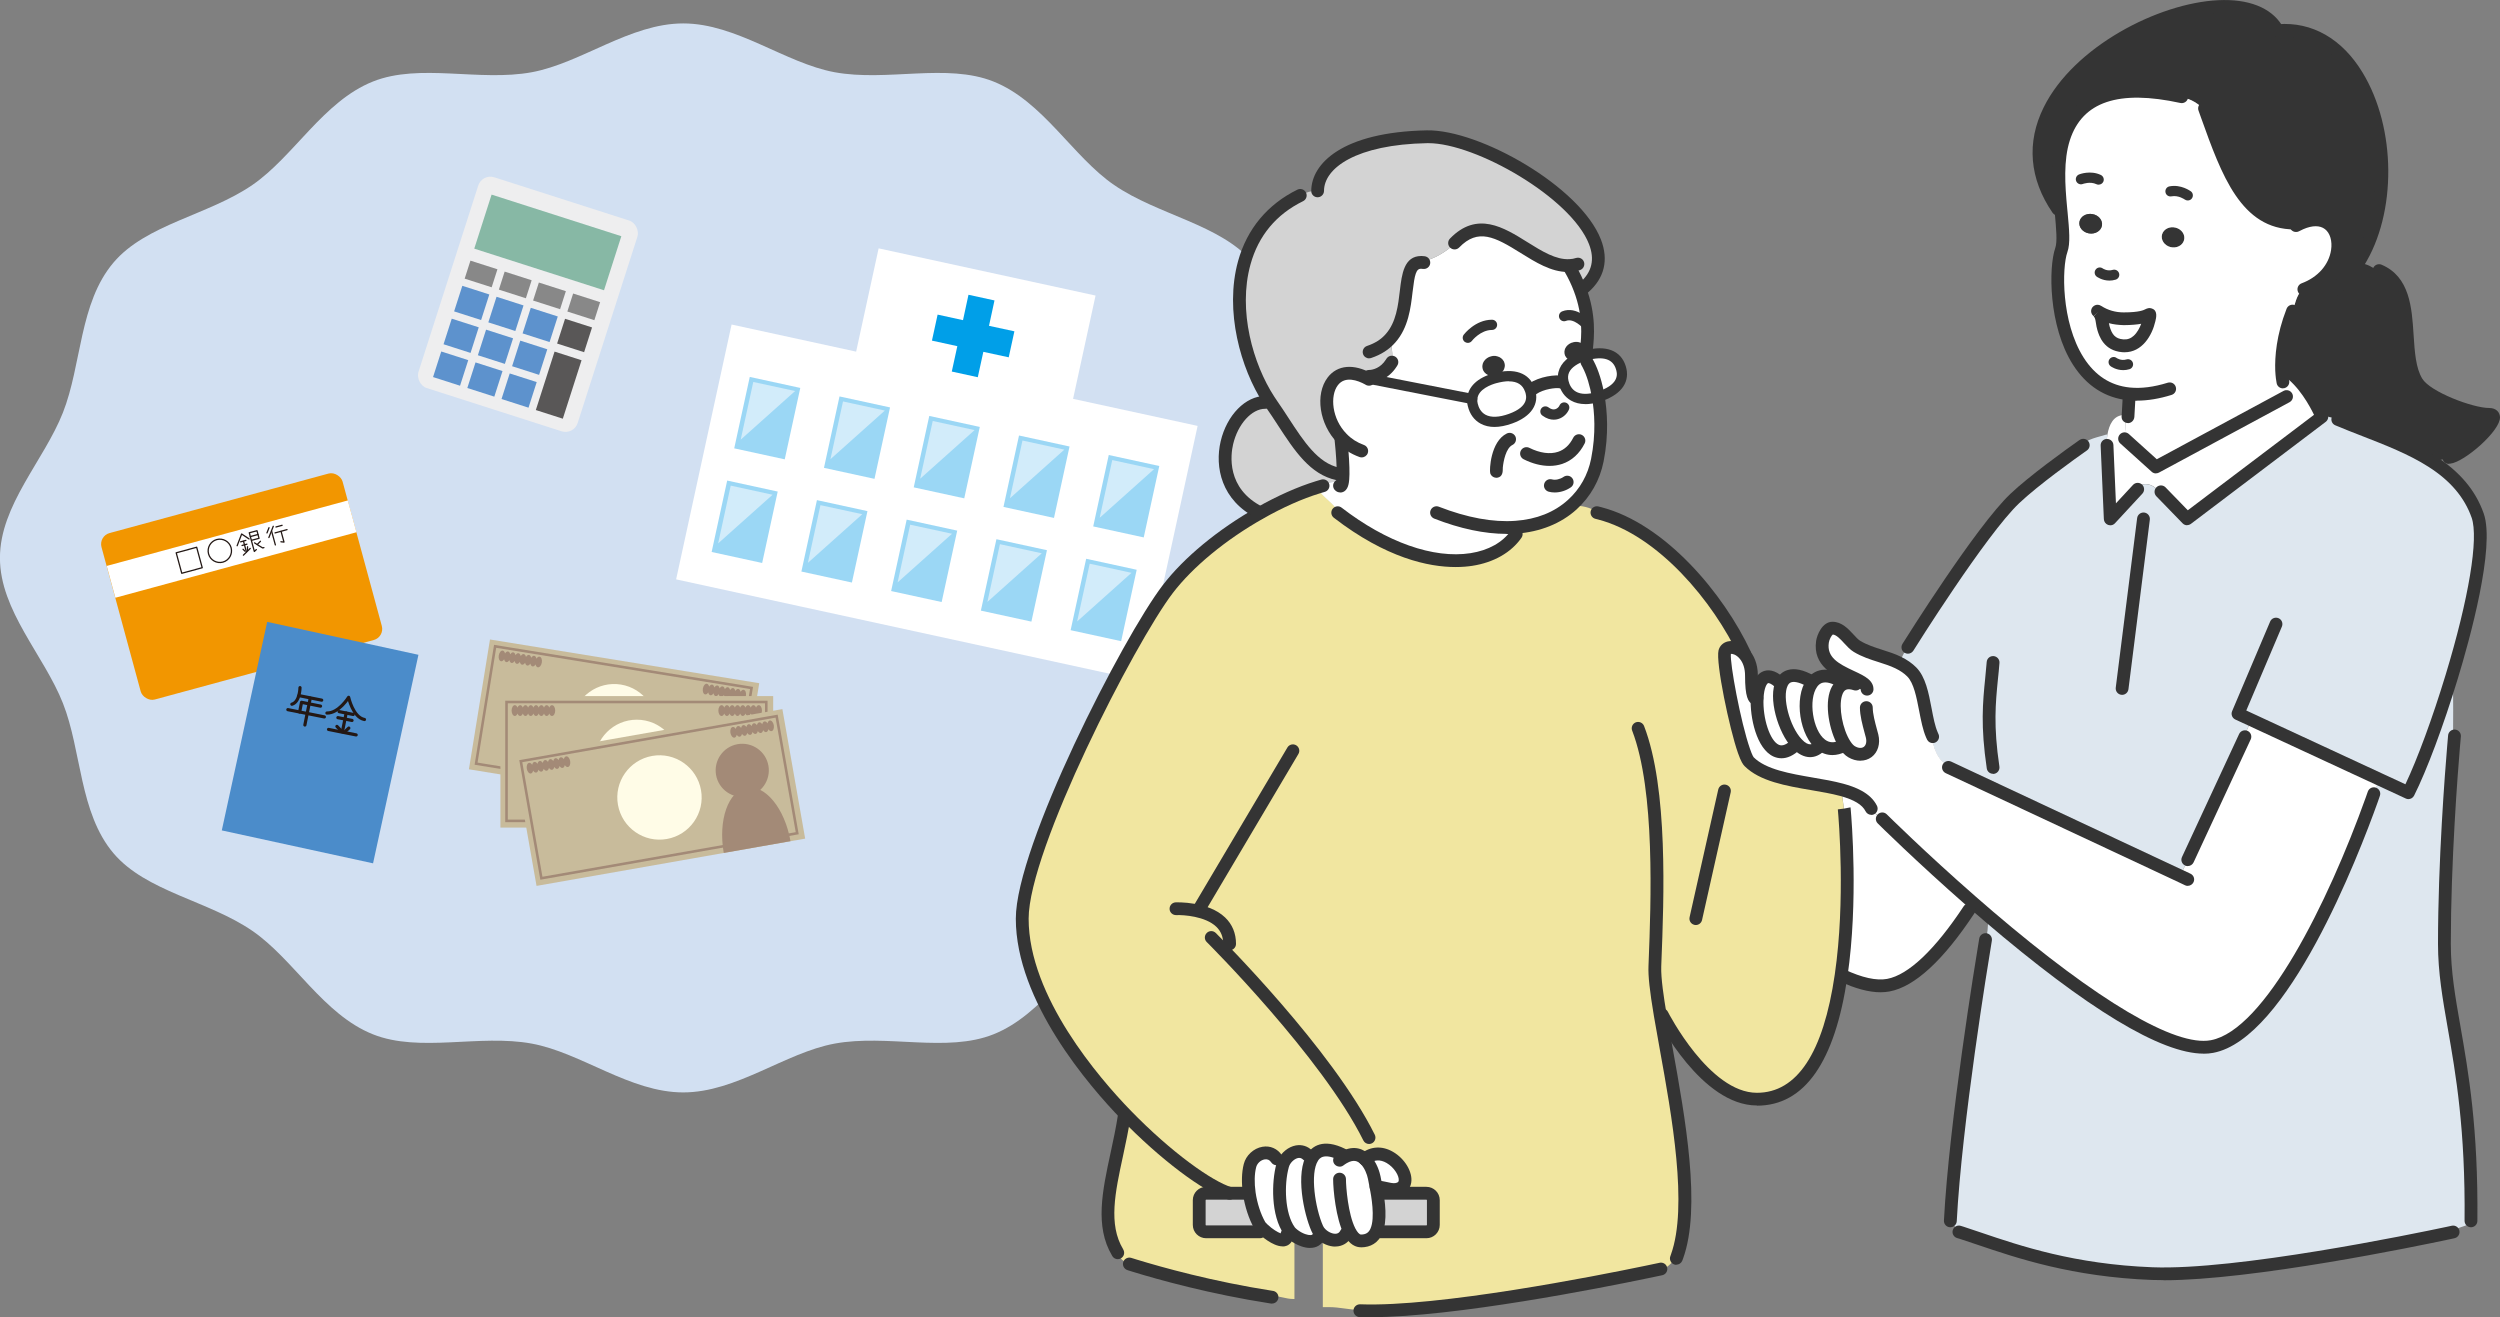 <?xml version="1.0" encoding="UTF-8"?><svg id="_レイヤー_2" xmlns="http://www.w3.org/2000/svg" viewBox="0 0 405.66 213.75"><rect x="0" y="0" width="405.66" height="213.75" fill="#808080" stroke="none"/><defs><style>.cls-1{stroke:#a38a77;stroke-miterlimit:10;stroke-width:.42px;}.cls-1,.cls-2,.cls-3{fill:none;}.cls-4{fill:#009fe8;}.cls-5{fill:#f1e6a0;}.cls-6{fill:#eeeeef;}.cls-7{fill:#f29600;}.cls-8{fill:#fff;}.cls-9{fill:#fffce7;}.cls-10{fill:#9bd7f5;}.cls-11{fill:#d2e0f2;}.cls-12{fill:#d3d3d3;}.cls-13{fill:#d2ecfa;}.cls-14{fill:#c8bb9b;}.cls-15{fill:#dee7ef;}.cls-16{fill:#a38a77;}.cls-17{fill:#87b8a5;}.cls-18{fill:#888;}.cls-19{fill:#595757;}.cls-20{fill:#4b8cca;}.cls-21{fill:#5d92cd;}.cls-22{fill:#343434;}.cls-2{stroke-width:.21px;}.cls-2,.cls-3{stroke:#231815;stroke-linecap:round;stroke-linejoin:round;}.cls-3{stroke-width:.52px;}</style></defs><g id="_レイヤー_1-2"><g><path class="cls-11" d="M221.73,90.53c0,8.57-7.15,15.79-10.22,23.58-3.03,7.68-2.63,17.78-8.21,24.35-5.27,6.22-15.37,7.67-22.52,12.58-6.72,4.61-11.52,13.58-19.57,16.79-7.59,3.03-17.27-.06-25.78,1.51-8.05,1.49-15.93,7.92-24.57,7.92s-16.52-6.43-24.57-7.92c-8.5-1.57-18.19,1.52-25.78-1.51-8.05-3.21-12.85-12.18-19.57-16.79-7.16-4.91-17.25-6.36-22.52-12.58-5.57-6.57-5.17-16.67-8.21-24.35-3.07-7.79-10.22-15.01-10.22-23.58s7.15-15.79,10.22-23.58,2.63-17.78,8.21-24.35c5.27-6.22,15.37-7.67,22.52-12.58,6.72-4.61,11.52-13.58,19.57-16.79,7.59-3.03,17.27,.06,25.78-1.51,8.05-1.49,15.93-7.92,24.57-7.92s16.52,6.43,24.57,7.92c8.5,1.57,18.19-1.52,25.78,1.51,8.05,3.21,12.85,12.18,19.57,16.79,7.16,4.91,17.25,6.36,22.52,12.58,5.57,6.57,5.17,16.67,8.21,24.35s10.22,15.01,10.22,23.58Z"/><g><rect class="cls-6" x="72.1" y="31.42" width="27.13" height="35.91" rx="2.07" ry="2.07" transform="translate(19.17 -23.8) rotate(17.78)"/><rect class="cls-17" x="77.83" y="34.73" width="22.11" height="9.21" transform="translate(16.26 -25.26) rotate(17.78)"/><rect class="cls-18" x="75.75" y="42.92" width="4.6" height="3.07" transform="translate(17.31 -21.71) rotate(17.78)"/><rect class="cls-18" x="81.3" y="44.7" width="4.6" height="3.07" transform="translate(18.12 -23.32) rotate(17.78)"/><rect class="cls-18" x="86.86" y="46.48" width="4.6" height="3.07" transform="translate(18.92 -24.94) rotate(17.78)"/><rect class="cls-21" x="74.24" y="46.98" width="4.6" height="4.36" transform="translate(18.67 -21.03) rotate(17.78)"/><rect class="cls-21" x="79.79" y="48.76" width="4.6" height="4.36" transform="translate(19.48 -22.64) rotate(17.78)"/><rect class="cls-21" x="85.35" y="50.55" width="4.6" height="4.36" transform="translate(20.29 -24.25) rotate(17.78)"/><rect class="cls-21" x="72.53" y="52.31" width="4.6" height="4.36" transform="translate(20.21 -20.25) rotate(17.78)"/><rect class="cls-21" x="78.09" y="54.09" width="4.6" height="4.36" transform="translate(21.03 -21.86) rotate(17.78)"/><rect class="cls-21" x="83.64" y="55.87" width="4.6" height="4.36" transform="translate(21.84 -23.47) rotate(17.78)"/><rect class="cls-21" x="70.82" y="57.63" width="4.6" height="4.36" transform="translate(21.76 -19.47) rotate(17.78)"/><rect class="cls-21" x="76.38" y="59.41" width="4.6" height="4.36" transform="translate(22.57 -21.09) rotate(17.78)"/><rect class="cls-21" x="81.93" y="61.2" width="4.6" height="4.36" transform="translate(23.38 -22.7) rotate(17.78)"/><rect class="cls-18" x="92.42" y="48.26" width="4.6" height="3.07" transform="translate(19.73 -26.55) rotate(17.78)"/><rect class="cls-19" x="90.93" y="52.33" width="4.6" height="4.22" transform="translate(21.08 -25.87) rotate(17.78)"/><rect class="cls-19" x="88.35" y="57.52" width="4.6" height="9.96" transform="translate(23.42 -24.7) rotate(17.78)"/></g><g><g><rect class="cls-14" x="77.52" y="107.17" width="44.26" height="21.34" transform="translate(20.16 -14.44) rotate(9.22)"/><path class="cls-9" d="M92.9,116.74c.61-3.73,4.12-6.26,7.85-5.66,3.73,.61,6.26,4.12,5.66,7.85-.61,3.73-4.12,6.27-7.85,5.66-3.73-.61-6.27-4.12-5.66-7.85Z"/><path class="cls-16" d="M106.55,129.77c.87-5.33,4-9.26,7-8.77s4.73,5.2,3.86,10.53l-10.86-1.76Z"/><path class="cls-16" d="M109.53,117.41c.38-2.35,2.6-3.95,4.95-3.57,2.35,.38,3.95,2.6,3.57,4.95-.38,2.35-2.6,3.95-4.95,3.57-2.35-.38-3.95-2.6-3.57-4.95Z"/><path class="cls-16" d="M87.54,106.55c-.18-.03-.36,.11-.49,.33-.06-.25-.18-.44-.36-.47s-.36,.11-.49,.33c-.06-.25-.18-.44-.36-.47s-.36,.11-.49,.33c-.06-.25-.18-.44-.36-.47-.18-.03-.36,.11-.49,.33-.06-.25-.18-.44-.36-.47-.18-.03-.36,.11-.49,.33-.06-.25-.18-.44-.36-.47s-.36,.11-.49,.33c-.06-.25-.18-.44-.36-.47s-.36,.11-.49,.33c-.06-.25-.18-.44-.36-.47-.29-.05-.58,.3-.66,.78-.08,.48,.09,.91,.38,.95,.18,.03,.36-.11,.49-.33,.06,.25,.18,.44,.36,.47s.36-.11,.49-.33c.06,.25,.18,.44,.36,.47s.36-.11,.49-.33c.06,.25,.18,.44,.36,.47,.18,.03,.36-.11,.49-.33,.06,.25,.18,.44,.36,.47,.18,.03,.36-.11,.49-.33,.06,.25,.18,.44,.36,.47s.36-.11,.49-.33c.06,.25,.18,.44,.36,.47s.36-.11,.49-.33c.06,.25,.18,.44,.36,.47,.29,.05,.58-.3,.66-.78,.08-.48-.09-.91-.38-.95Z"/><path class="cls-16" d="M120.66,111.93c-.18-.03-.36,.11-.49,.33-.06-.25-.18-.44-.36-.47-.18-.03-.36,.11-.49,.33-.06-.25-.18-.44-.36-.47-.18-.03-.36,.11-.49,.33-.06-.25-.18-.44-.36-.47s-.36,.11-.49,.33c-.06-.25-.18-.44-.36-.47-.18-.03-.36,.11-.49,.33-.06-.25-.18-.44-.36-.47-.18-.03-.36,.11-.49,.33-.06-.25-.18-.44-.36-.47-.18-.03-.36,.11-.49,.33-.06-.25-.18-.44-.36-.47-.29-.05-.58,.3-.66,.78-.08,.48,.09,.91,.38,.95,.18,.03,.36-.11,.49-.33,.06,.25,.18,.44,.36,.47,.18,.03,.36-.11,.49-.33,.06,.25,.18,.44,.36,.47,.18,.03,.36-.11,.49-.33,.06,.25,.18,.44,.36,.47s.36-.11,.49-.33c.06,.25,.18,.44,.36,.47s.36-.11,.49-.33c.06,.25,.18,.44,.36,.47,.18,.03,.36-.11,.49-.33,.06,.25,.18,.44,.36,.47,.18,.03,.36-.11,.49-.33,.06,.25,.18,.44,.36,.47,.29,.05,.58-.3,.66-.78,.08-.48-.09-.91-.38-.95Z"/><rect class="cls-1" x="78.53" y="108.12" width="42.15" height="19.29" transform="translate(20.15 -14.43) rotate(9.22)"/></g><g><rect class="cls-14" x="81.2" y="112.95" width="44.26" height="21.34"/><path class="cls-9" d="M96.49,123.62c0-3.78,3.06-6.84,6.84-6.84s6.84,3.06,6.84,6.84-3.06,6.84-6.84,6.84-6.84-3.06-6.84-6.84Z"/><path class="cls-16" d="M112.05,134.29c0-5.4,2.46-9.78,5.5-9.78s5.5,4.38,5.5,9.78h-11Z"/><path class="cls-16" d="M113.01,121.61c0-2.39,1.93-4.32,4.32-4.32s4.32,1.93,4.32,4.32-1.93,4.32-4.32,4.32-4.32-1.93-4.32-4.32Z"/><path class="cls-16" d="M89.56,114.42c-.18,0-.34,.17-.43,.4-.09-.24-.25-.4-.43-.4s-.34,.17-.43,.4c-.09-.24-.25-.4-.43-.4s-.34,.17-.43,.4c-.09-.24-.25-.4-.43-.4s-.34,.17-.43,.4c-.09-.24-.25-.4-.43-.4s-.34,.17-.43,.4c-.09-.24-.25-.4-.43-.4s-.34,.17-.43,.4c-.09-.24-.25-.4-.43-.4s-.34,.17-.43,.4c-.09-.24-.25-.4-.43-.4-.29,0-.53,.39-.53,.88s.24,.88,.53,.88c.18,0,.34-.17,.43-.4,.09,.24,.25,.4,.43,.4s.34-.17,.43-.4c.09,.24,.25,.4,.43,.4s.34-.17,.43-.4c.09,.24,.25,.4,.43,.4s.34-.17,.43-.4c.09,.24,.25,.4,.43,.4s.34-.17,.43-.4c.09,.24,.25,.4,.43,.4s.34-.17,.43-.4c.09,.24,.25,.4,.43,.4s.34-.17,.43-.4c.09,.24,.25,.4,.43,.4,.29,0,.53-.39,.53-.88s-.24-.88-.53-.88Z"/><path class="cls-16" d="M123.11,114.42c-.18,0-.34,.17-.43,.4-.09-.24-.25-.4-.43-.4s-.34,.17-.43,.4c-.09-.24-.25-.4-.43-.4s-.34,.17-.43,.4c-.09-.24-.25-.4-.43-.4s-.34,.17-.43,.4c-.09-.24-.25-.4-.43-.4s-.34,.17-.43,.4c-.09-.24-.25-.4-.43-.4s-.34,.17-.43,.4c-.09-.24-.25-.4-.43-.4s-.34,.17-.43,.4c-.09-.24-.25-.4-.43-.4-.29,0-.53,.39-.53,.88s.24,.88,.53,.88c.18,0,.34-.17,.43-.4,.09,.24,.25,.4,.43,.4s.34-.17,.43-.4c.09,.24,.25,.4,.43,.4s.34-.17,.43-.4c.09,.24,.25,.4,.43,.4s.34-.17,.43-.4c.09,.24,.25,.4,.43,.4s.34-.17,.43-.4c.09,.24,.25,.4,.43,.4s.34-.17,.43-.4c.09,.24,.25,.4,.43,.4s.34-.17,.43-.4c.09,.24,.25,.4,.43,.4,.29,0,.53-.39,.53-.88s-.24-.88-.53-.88Z"/><rect class="cls-1" x="82.19" y="113.91" width="42.15" height="19.29"/></g><g><rect class="cls-14" x="84.88" y="118.73" width="44.26" height="21.34" transform="translate(-20.81 20.51) rotate(-9.98)"/><path class="cls-9" d="M100.27,130.59c-.66-3.72,1.83-7.27,5.55-7.93,3.72-.66,7.27,1.83,7.93,5.55,.66,3.72-1.83,7.27-5.55,7.93s-7.27-1.83-7.93-5.55Z"/><path class="cls-16" d="M117.44,138.4c-.94-5.32,.73-10.06,3.72-10.59s6.18,3.36,7.11,8.68l-10.83,1.91Z"/><path class="cls-16" d="M116.19,125.75c-.41-2.35,1.16-4.59,3.5-5,2.35-.41,4.59,1.16,5,3.5,.41,2.35-1.16,4.59-3.5,5-2.35,.41-4.59-1.16-5-3.5Z"/><path class="cls-16" d="M91.85,122.73c-.18,.03-.3,.22-.36,.47-.13-.22-.31-.35-.5-.32-.18,.03-.3,.22-.36,.47-.13-.22-.31-.35-.5-.32-.18,.03-.3,.22-.36,.47-.13-.22-.31-.35-.49-.32-.18,.03-.3,.22-.36,.47-.13-.22-.31-.35-.49-.32-.18,.03-.3,.22-.36,.47-.13-.22-.31-.35-.5-.32-.18,.03-.3,.22-.36,.47-.13-.22-.31-.35-.5-.32-.18,.03-.3,.22-.36,.47-.13-.22-.31-.35-.5-.32-.29,.05-.45,.48-.37,.96s.39,.83,.67,.77c.18-.03,.3-.22,.36-.47,.13,.22,.31,.35,.5,.32s.3-.22,.36-.47c.13,.22,.31,.35,.49,.32,.18-.03,.3-.22,.36-.47,.13,.22,.31,.35,.5,.32,.18-.03,.3-.22,.36-.47,.13,.22,.31,.35,.5,.32,.18-.03,.3-.22,.36-.47,.13,.22,.31,.35,.5,.32,.18-.03,.3-.22,.36-.47,.13,.22,.31,.35,.49,.32,.18-.03,.3-.22,.36-.47,.13,.22,.31,.35,.5,.32,.29-.05,.45-.48,.37-.96s-.39-.83-.67-.77Z"/><path class="cls-16" d="M124.9,116.91c-.18,.03-.3,.22-.36,.47-.13-.22-.31-.35-.5-.32-.18,.03-.3,.22-.36,.47-.13-.22-.31-.35-.5-.32-.18,.03-.3,.22-.36,.47-.13-.22-.31-.35-.5-.32s-.3,.22-.36,.47c-.13-.22-.31-.35-.49-.32-.18,.03-.3,.22-.36,.47-.13-.22-.31-.35-.5-.32-.18,.03-.3,.22-.36,.47-.13-.22-.31-.35-.5-.32s-.3,.22-.36,.47c-.13-.22-.31-.35-.5-.32-.29,.05-.45,.48-.37,.96,.08,.48,.39,.83,.67,.77,.18-.03,.3-.22,.36-.47,.13,.22,.31,.35,.49,.32,.18-.03,.3-.22,.36-.47,.13,.22,.31,.35,.49,.32s.3-.22,.36-.47c.13,.22,.31,.35,.5,.32s.3-.22,.36-.47c.13,.22,.31,.35,.5,.32,.18-.03,.3-.22,.36-.47,.13,.22,.31,.35,.5,.32,.18-.03,.3-.22,.36-.47,.13,.22,.31,.35,.5,.32,.18-.03,.3-.22,.36-.47,.13,.22,.31,.35,.5,.32,.29-.05,.45-.48,.37-.96-.08-.48-.39-.83-.67-.77Z"/><rect class="cls-1" x="85.86" y="119.7" width="42.15" height="19.29" transform="translate(-20.8 20.5) rotate(-9.98)"/></g></g><g><polygon class="cls-8" points="174.12 64.72 177.77 47.96 142.57 40.3 138.92 57.06 118.71 52.66 109.71 94.01 129.92 98.41 165.13 106.07 185.33 110.47 194.33 69.11 174.12 64.72"/><polygon class="cls-4" points="164.6 53.76 160.48 52.87 161.37 48.75 157.15 47.83 156.26 51.95 152.14 51.05 151.22 55.27 155.34 56.17 154.44 60.29 158.66 61.21 159.56 57.09 163.68 57.98 164.6 53.76"/><g><g><rect class="cls-10" x="120.31" y="61.91" width="8.39" height="11.86" transform="translate(17.27 -24.92) rotate(12.28)"/><polygon class="cls-13" points="120.19 71.34 122.23 61.98 129.02 63.45 120.19 71.34"/></g><g><rect class="cls-10" x="134.87" y="65.08" width="8.39" height="11.86" transform="translate(18.28 -27.95) rotate(12.28)"/><polygon class="cls-13" points="134.75 74.51 136.79 65.14 143.58 66.62 134.75 74.51"/></g><g><rect class="cls-10" x="149.43" y="68.24" width="8.39" height="11.86" transform="translate(19.29 -30.97) rotate(12.28)"/><polygon class="cls-13" points="149.31 77.68 151.35 68.31 158.14 69.79 149.31 77.68"/></g><g><rect class="cls-10" x="164" y="71.41" width="8.39" height="11.86" transform="translate(20.29 -33.99) rotate(12.28)"/><polygon class="cls-13" points="163.88 80.85 165.91 71.48 172.7 72.96 163.88 80.85"/></g><g><rect class="cls-10" x="178.56" y="74.58" width="8.39" height="11.86" transform="translate(21.3 -37.02) rotate(12.28)"/><polygon class="cls-13" points="178.44 84.02 180.48 74.65 187.26 76.13 178.44 84.02"/></g></g><g><g><rect class="cls-10" x="116.65" y="78.73" width="8.39" height="11.86" transform="translate(20.76 -23.76) rotate(12.28)"/><polygon class="cls-13" points="116.53 88.17 118.57 78.8 125.36 80.28 116.53 88.17"/></g><g><rect class="cls-10" x="131.21" y="81.9" width="8.39" height="11.86" transform="translate(21.77 -26.78) rotate(12.28)"/><polygon class="cls-13" points="131.09 91.33 133.13 81.97 139.92 83.44 131.09 91.33"/></g><g><rect class="cls-10" x="145.77" y="85.07" width="8.39" height="11.86" transform="translate(22.78 -29.81) rotate(12.28)"/><polygon class="cls-13" points="145.65 94.5 147.69 85.14 154.48 86.61 145.65 94.5"/></g><g><rect class="cls-10" x="160.34" y="88.24" width="8.39" height="11.86" transform="translate(23.78 -32.83) rotate(12.28)"/><polygon class="cls-13" points="160.22 97.67 162.25 88.3 169.04 89.78 160.22 97.67"/></g><g><rect class="cls-10" x="174.9" y="91.41" width="8.39" height="11.86" transform="translate(24.79 -35.85) rotate(12.28)"/><polygon class="cls-13" points="174.78 100.84 176.82 91.47 183.6 92.95 174.78 100.84"/></g></g></g><g><g><rect class="cls-7" x="18.94" y="81.18" width="40.54" height="27.99" rx="1.86" ry="1.86" transform="translate(-23.58 13.61) rotate(-15.2)"/><rect class="cls-8" x="17.3" y="86.43" width="40.54" height="5.35" transform="translate(-22.04 12.96) rotate(-15.2)"/></g><g><g><polyline class="cls-2" points="38.48 88.55 39.21 86.65 40.41 87.45"/><line class="cls-2" x1="39.05" y1="87.92" x2="39.89" y2="87.69"/><line class="cls-2" x1="39.28" y1="88.51" x2="40.06" y2="88.3"/><line class="cls-2" x1="39.52" y1="87.85" x2="39.98" y2="89.55"/><line class="cls-2" x1="39.44" y1="89.13" x2="39.76" y2="89.44"/><line class="cls-2" x1="40.17" y1="88.72" x2="40.14" y2="89.34"/><line class="cls-2" x1="39.5" y1="90.08" x2="40.6" y2="88.99"/><polyline class="cls-2" points="40.78 87.68 42.03 87.35 41.7 86.12 40.45 86.45 41.27 89.48 41.59 89.18"/><line class="cls-2" x1="42.26" y1="87.83" x2="41.74" y2="88.35"/><path class="cls-2" d="M41.31,88.09c.07,.08,1.31,.82,1.31,.82l.2-.05"/><line class="cls-2" x1="40.62" y1="87.07" x2="41.86" y2="86.73"/><line class="cls-2" x1="43.65" y1="85.63" x2="43.32" y2="86.47"/><line class="cls-2" x1="44.34" y1="85.4" x2="43.63" y2="87.22"/><line class="cls-2" x1="44.07" y1="86.18" x2="44.68" y2="88.42"/><line class="cls-2" x1="44.78" y1="85.51" x2="45.77" y2="85.24"/><line class="cls-2" x1="44.63" y1="86.47" x2="46.57" y2="85.94"/><polyline class="cls-2" points="45.61 86.23 46.08 87.96 45.59 87.91"/></g><rect class="cls-2" x="28.98" y="89.19" width="3.44" height="3.44" transform="translate(-22.76 11.23) rotate(-15.2)"/><path class="cls-2" d="M37.5,88.88c.27,1.01-.32,2.05-1.33,2.33-1.01,.27-2.05-.32-2.33-1.33-.27-1.01,.32-2.05,1.33-2.33,1.01-.27,2.05,.32,2.33,1.33Z"/></g></g><g><rect class="cls-20" x="39.39" y="103.18" width="25.12" height="34.63" transform="translate(26.81 -8.29) rotate(12.28)"/><g><path class="cls-3" d="M48.68,111.58s-.02,2.34-1.32,2.69"/><line class="cls-3" x1="48.5" y1="112.87" x2="52.2" y2="113.61"/><polyline class="cls-3" points="52.01 114.58 48.93 113.96 48.62 115.53"/><line class="cls-3" x1="46.71" y1="115.15" x2="52.63" y2="116.33"/><line class="cls-3" x1="50.34" y1="113.29" x2="49.47" y2="117.64"/><path class="cls-3" d="M53.05,115.7c1.92,.05,3.52-2.55,3.52-2.55,0,0,.71,3.26,2.57,3.6"/><line class="cls-3" x1="55.03" y1="115.47" x2="57.31" y2="115.93"/><line class="cls-3" x1="54.83" y1="116.45" x2="57.12" y2="116.9"/><line class="cls-3" x1="56.17" y1="115.7" x2="55.56" y2="118.75"/><line class="cls-3" x1="54.67" y1="117.87" x2="55.42" y2="118.65"/><line class="cls-3" x1="56.6" y1="118.14" x2="55.93" y2="118.76"/><line class="cls-3" x1="53.31" y1="118.36" x2="57.79" y2="119.25"/></g></g><g><g><path class="cls-15" d="M322.67,148.67c12.5,10.68,28.52,22.6,36.26,21.15,11.9-2.23,23.8-34.12,25.93-40.07l.06,.02c.44-.88,.53-2.38,1.21-3.06l.09-.19,4.58,2.12c2.02-3.99,4.72-11.21,7.03-18.8l.21,.06c0,1.14,.08,9.51-.06,11.25h.16c-.41,4.84-1.48,18.93-1.48,32.03,0,11.45,4.55,20.16,4.3,44.94l.14,.31c-.94,.46-1.91,.71-2.85,1.08-.33,.12-.66,.27-.98,.42l.02,.14c-5.14,1.09-34.29,7.13-48.07,6.59-14.75-.57-24.31-4.5-30.89-6.62l-.06-.12-.42-.28-.28-.28-.28-.28-.28-.28-.53-.68c.81-15.39,4.91-40.79,5.62-45.04,.41-1.32,.51-2.94,.51-4.31l.07-.08Z"/><path class="cls-8" d="M341.96,70.52c.27-1.61,.99-3.18,2.75-3.18l.6,.03-.02,.2h-.13c-.51,1.02-.09,2.31-.56,3.25l.15,.36,5.08,4.59,21.13-11.4-.1-.18c0-.76-.19-1.48-.29-2.25l-.14,.02c-.02-.08-.16-.75-.21-1.89l.81-.02c3.14,2.07,5.16,6.32,5.62,7.35,.07,.15,.1,.23,.1,.23l-21.87,16.55-4.25-4.38h-.28c-.92-1.34-3.01-1.94-3.9-.17l.09,.08-4.13,4.46-.52-11.94h-.09c.02-.53,.06-1.13,.16-1.73Z"/><path class="cls-22" d="M333.92,33.94c-14.76-21.49,28.07-41.19,35.45-29.34l.32,.36c15.41-1.21,21.33,24.31,13,37.61l.3,.19c1.19,0,2.03,.7,2.99,1.25l.06-.11c6.6,2.81,3.1,13.12,6.14,18.09,1.57,2.57,8.89,5.25,11.71,5.25,3.08,0-4.22,6.78-6.4,6.97v.11c-.95,.1-1.91,.5-2.89,.53-4.58-2.93-10.3-4.69-15.25-6.8l-.02,.04c-.68-.32-1.74-.5-2.51-.75l-.16,.07c-.46-1.03-2.48-5.28-5.62-7.35l-.81,.02c-.07-1.98,.13-5.41,1.77-9.61h.02c.32-1.11,.66-2.57,1.43-3.34l.38-.2c8.05-2.97,6.79-13.84-.47-10.72l-.03-.07c-8.95,.71-11.86-8.12-15.48-18.19-1.1-1.1-2.3-1.92-3.82-2.16v-.08c-12.41-2.7-17.34,1.19-19.13,6.73-1.15,3.57-.83,7.86-.49,11.46l-.49,.04Z"/><path class="cls-15" d="M308.12,107.35l.14-.28,.28-.28,.14-.28,.14-.28,.14-.28,.28-.14,.14-.28,.28-.14-.09-.34s11.81-18.9,17.36-24.15c3.36-3.18,9.95-7.83,10.97-8.54l-.03-.05c.52-1.06,2.84-1.43,3.92-1.8l.17,.03c-.1,.6-.14,1.19-.16,1.73h.09l.52,11.94,4.13-4.46-.09-.08c.89-1.78,2.98-1.17,3.9,.17h.28s4.25,4.37,4.25,4.37l21.87-16.55s-.03-.08-.1-.23l.16-.07c.76,.26,1.82,.43,2.51,.75l.02-.04c4.95,2.11,10.68,3.87,15.25,6.8,3.35,2.13,6.08,4.89,7.46,8.82,1.44,4.14-.99,15.5-4.22,26.15-2.31,7.59-5.01,14.81-7.03,18.8l-4.58-2.12-21.03-9.75-.27,.59c0,.84-.75,1.53-.75,2.31l.02,.02-9.2,19.82,.14,.07c-.39,.74-1.15,1.54-1.15,2.51l-.06,.12-37.68-17.64,.06-.13c-1.84-.92-2.76-3.18-2.82-5.18-1.24-2.85-1.16-8.1-3.28-10.22-.66-.66-1.39-1.13-2.17-1.51l.08-.17Z"/><path class="cls-22" d="M350.82,38.05c.24-.87,1.23-1.37,2.21-1.11,.99,.25,1.6,1.16,1.36,2.03-.23,.87-1.23,1.37-2.21,1.12-.99-.26-1.59-1.17-1.36-2.04Z"/><path class="cls-8" d="M352.18,40.09c.99,.25,1.98-.25,2.21-1.12,.24-.87-.37-1.78-1.36-2.03-.99-.26-1.97,.24-2.21,1.11-.23,.87,.37,1.78,1.36,2.04Zm-7.58,30.74c.47-.95,.05-2.23,.56-3.26h.13s.02-.19,.02-.19l.18-3.29,.02-.16c-11.87-1.19-12.53-19.09-11.02-23.35,.46-1.31,.18-3.77-.08-6.68-.34-3.61-.66-7.9,.49-11.46,1.79-5.53,6.72-9.43,19.14-6.73v.08c1.52,.25,2.71,1.06,3.82,2.16,3.62,10.07,6.53,18.9,15.48,18.19l.03,.07c7.26-3.12,8.53,7.75,.47,10.72l-.38,.2c-.77,.77-1.1,2.23-1.43,3.35h-.02c-1.63,4.19-1.84,7.61-1.77,9.6,.05,1.14,.19,1.81,.21,1.89l.14-.02c.1,.76,.29,1.48,.29,2.25l.1,.18-21.13,11.4-5.08-4.59-.15-.36Zm0-19.1c-3.04,0-4.72-1.7-4.14-1.13,.73,.72,.56,1.68,.86,2.66,.42,1.39,1.12,2.69,3.15,2.85,3.6,.28,4.53-4.99,4.34-5.07-.22-.1-.51,.68-4.21,.69Zm-5.65-13.86c1,.17,1.95-.38,2.12-1.25,.16-.86-.52-1.71-1.53-1.88-1-.18-1.96,.38-2.12,1.24-.17,.86,.51,1.71,1.53,1.89Z"/><path class="cls-8" d="M340.46,50.6c-.58-.57,1.09,1.14,4.14,1.13,3.71,0,3.99-.79,4.21-.69,.19,.07-.74,5.35-4.34,5.07-2.03-.16-2.73-1.46-3.15-2.85-.3-.98-.13-1.94-.86-2.66Z"/><path class="cls-22" d="M338.95,37.87c-1.01-.18-1.69-1.03-1.53-1.89,.16-.86,1.11-1.43,2.12-1.24,1,.17,1.68,1.02,1.53,1.88-.17,.87-1.11,1.43-2.12,1.25Z"/><path class="cls-8" d="M298.85,128.15c2.22,.61,4.01,1.48,4.79,3.04l-.11,.07c.41,.58,1.32,1.25,1.92,1.58l-.02,.05s6.15,6.11,14.46,13.38l-.39,1.37c-4.23,6.4-8.82,11.43-13.11,12.23-2.06,.38-4.64-.25-7.53-1.6l-.11-.02c1.77-12.12,.64-25.48,.51-26.93h-.05c-.09-1.05-.34-2.09-.36-3.17Z"/><path class="cls-8" d="M294.01,110.85c.94-1.3,2.57-1.69,5.03-.12l.11,.24c-2.46,1.09-1.56,7.12,.21,9.85l-.32,.22c-1.39,.7-2.58,.51-3.52-.19-2.53-1.88-3.27-7.56-1.51-10Z"/><path class="cls-8" d="M289.14,110.82c.65-1.32,2.11-1.74,4.71-.27l.16,.3c-1.76,2.45-1.02,8.12,1.51,10l-.29,.31c-1.24,1.13-2.55,.7-3.66-.51-2.15-2.31-3.58-7.49-2.43-9.83Z"/><path class="cls-8" d="M291.48,120.73c-4.15,4.16-6.59-2.85-6.37-7.43,.13-2.81,1.27-4.71,3.63-2.56l.4,.08c-1.14,2.34,.28,7.52,2.43,9.83l-.09,.08Z"/><path class="cls-8" d="M279.88,105.76c.26-1.05,2.02-.99,3.22,.43,.64,.75,1.11,1.88,1.11,3.43,0,4.46,.89,3.67,.89,3.67h.02c-.22,4.59,2.22,11.59,6.37,7.43l.09-.08c1.11,1.21,2.42,1.64,3.66,.51l.29-.31c.94,.71,2.12,.89,3.52,.19l.32-.22c-1.77-2.74-2.66-8.77-.21-9.85,.51-.22,1.15-.23,1.97,.04l1.37-.03c-1.71-1.48-7.41-2.3-6.76-6.83,.1-.71,.75-2.22,1.63-2.22,1.66,0,2.75,2.21,3.99,2.96,2.14,1.29,4.59,1.59,6.7,2.63,.78,.38,1.52,.85,2.17,1.51,2.12,2.12,2.03,7.37,3.28,10.22,.06,2,.98,4.26,2.82,5.18l-.06,.13,37.68,17.64,.06-.12c0-.96,.76-1.77,1.15-2.51l-.14-.07,9.2-19.82-.02-.02c0-.78,.75-1.48,.75-2.31l.27-.59,21.03,9.75-.09,.19c-.68,.68-.77,2.18-1.21,3.06l-.06-.02c-2.13,5.96-14.03,37.84-25.93,40.07-7.75,1.45-23.76-10.48-36.26-21.15-.95-.81-1.87-1.62-2.78-2.41-8.3-7.27-14.46-13.38-14.46-13.38l.02-.05c-.6-.32-1.5-1-1.92-1.58l.11-.07c-.78-1.56-2.57-2.43-4.79-3.04-4.87-1.32-11.84-1.38-15.03-4.57-.24-.24-.52-.86-.83-1.74-1.49-4.27-3.5-14.57-3.12-16.08Z"/><path class="cls-8" d="M257.71,59.08l-.36-1.42c2.26-.61,4.86-.58,5.66,1.99,.78,2.5-1.2,3.87-3.16,4.57-.17,.06-.33,.12-.5,.17-.37-2.21-.98-4.05-1.64-5.31Z"/><path class="cls-8" d="M255.96,58.65c.63-.12,1.14-.5,1.38-.98t.02,0l.36,1.42c.66,1.26,1.27,3.09,1.64,5.31-3.48,1.06-5.18-.44-5.65-2.41-.36-1.52,.36-2.61,1.44-3.35,.26,.06,.53,.07,.81,.02Z"/><path class="cls-22" d="M255.15,58.63c.64-.44,1.4-.75,2.14-.95,.02,0,.03,0,.05,0-.24,.48-.75,.86-1.38,.98-.28,.05-.56,.04-.81-.02Z"/><path class="cls-22" d="M255.15,58.63c-.66-.13-1.19-.59-1.31-1.21-.17-.87,.51-1.72,1.52-1.9,.95-.17,1.83,.3,2.07,1.09,.02,.05,.03,.1,.04,.15,.07,.32,.02,.63-.13,.91-.02,0-.03,0-.05,0-.74,.2-1.5,.51-2.14,.95Z"/><path class="cls-8" d="M245.11,67.93c-3.82,1.38-5.65-.18-6.14-2.24-.08-.33-.11-.65-.08-.95,.11-1.83,1.97-2.89,3.66-3.36,2.26-.62,4.85-.62,5.7,1.88,.02,.02,.02,.06,.03,.09,.78,2.5-1.2,3.87-3.17,4.57Z"/><path class="cls-22" d="M242.79,60.97c-.98,.26-1.98-.23-2.22-1.1s.36-1.78,1.35-2.05c.98-.26,1.97,.23,2.22,1.1,.24,.87-.36,1.78-1.35,2.05Z"/><path class="cls-8" d="M221.46,188.08c3.92-3.2,9.01,4.16,5.18,4.93-.12,.02-.26,.03-.4,.03-.93,0-2.21-.46-2.97-.46-.1-.52-.2-1.03-.29-1.49-.18-.92-.68-2.2-1.53-3.01Z"/><path class="cls-12" d="M223.32,199.78c.79-1.78,.41-4.73-.04-7.2,.75,0,2.04,.46,2.97,.46v.59h5.21c.61,0,1.12,.5,1.12,1.12v4.02c0,.61-.51,1.12-1.12,1.12h-7.87l-.27-.11Z"/><path class="cls-8" d="M240.57,59.86c.24,.87,1.24,1.36,2.22,1.1,.99-.27,1.59-1.18,1.35-2.05-.25-.87-1.24-1.36-2.22-1.1-.99,.27-1.59,1.18-1.35,2.05Zm-18.23,1.19c.56-.04,2.24-.32,3.41-2.15l-.02-.02c.48-1.44-.06-2.6-.07-4.02,3.88-4.42,1.25-12.36,5.02-12.29v-.25c1.73,0,4.18-1.62,5.35-2.78l.02-.12c6.28-6.48,12.29,4.04,18.71,3.65l.02,.46c.68,1.17,1.2,2.29,1.6,3.35,1.62,4.27,1.29,7.67,1.07,9.71-.24-.79-1.13-1.26-2.07-1.09-1,.18-1.68,1.03-1.52,1.9,.12,.62,.65,1.08,1.31,1.21-1.08,.74-1.81,1.83-1.44,3.35l-.37,.02c-.85-.21-3.22,.1-4.66,1.1l-.42,.16c-.85-2.51-3.44-2.51-5.7-1.88-1.69,.46-3.55,1.53-3.66,3.36h-.02l-16.62-3.26,.08-.42Z"/><path class="cls-8" d="M214.27,78.87c1.04-.7,2.49-.5,3.48-1.16l.16,.02c.02-.22,.03-.5,.03-.81,.02-1.13-.06-2.89-.33-5.62l.16-.15c-4.6-4.66-2.61-13.52,4.35-9.61l.04-.07,.1,.02,16.62,3.26h.02c-.02,.3,0,.61,.08,.95,.49,2.06,2.32,3.62,6.14,2.24,1.97-.71,3.95-2.07,3.17-4.57,0-.03-.02-.07-.03-.09l.42-.16c1.44-1,3.82-1.31,4.66-1.1l.37-.02c.46,1.97,2.17,3.47,5.65,2.41,.51,2.93,.59,6.51-.16,10.24-.54,2.7-1.9,5.28-4.08,7.25-2.2,1.99-5.23,3.38-9.13,3.66l.06,1.13c-3.94,5.68-15.53,6.88-28.97-3.48v-.14c-.42-1.25-2.52-2.35-3.2-3.72l-.07-.25c.17-.06,.33-.11,.49-.15l-.02-.06Z"/><path class="cls-8" d="M213.03,187.76c.82-1.24,2.33-1.63,4.84-.38l.14,.45c1.49-.86,2.64-.53,3.45,.25h0c.85,.81,1.34,2.09,1.53,3.01,.09,.46,.19,.97,.29,1.49,.46,2.47,.83,5.42,.04,7.2-.43,.96-1.2,1.58-2.49,1.58-.76,0-1.38-.63-1.86-1.58l-.53,.37c-.84,1.67-2.89,1.21-4.05,.1-.28-.27-.51-.57-.65-.9-1.2-2.71-2.44-9-.72-11.6Z"/><path class="cls-12" d="M213.8,30.96c.02-3.73,4.47-8.52,17.76-8.78,10.54-.21,35.43,15.72,25.51,24.44l-.71,.27c-.4-1.06-.92-2.18-1.6-3.35l-.02-.46c-6.42,.39-12.43-10.13-18.71-3.65l-.02,.12c-1.17,1.16-3.62,2.78-5.34,2.78v.25c-3.77-.07-1.14,7.87-5.03,12.29,.02,1.43,.56,2.58,.07,4.02l.02,.02c-1.17,1.83-2.85,2.11-3.41,2.15l-.08,.42-.1-.02-.04,.07c-6.96-3.91-8.94,4.95-4.35,9.61l-.16,.15c.27,2.73,.36,4.49,.33,5.62l-.87-.02c-4.79-1-7.38-6.51-10.73-11.29-.16-.22-.32-.46-.46-.7-5.9-9.09-8.4-26.58,5.11-33.2l.11-.05c.9-.45,1.65-.7,2.71-.7Z"/><path class="cls-8" d="M213.03,187.76c-1.72,2.6-.48,8.88,.72,11.6,.14,.32,.36,.63,.65,.9l-.38,.22c-.12,.36-.32,.61-.57,.77-.71,.45-1.86,.16-2.8-.36-.54-.29-1.01-.66-1.31-1-.04-.05-.08-.1-.12-.15-1.87-2.61-1.92-7.62-1.1-10.61,.04-.15,.09-.3,.16-.44,.68-1.48,2.6-2.55,3.9-1.24l.86,.32Z"/><path class="cls-12" d="M204.44,83.18c-9.85-4.89-5.05-17.89,.85-17.89l.57-.38c.15,.24,.31,.47,.46,.7,3.35,4.78,5.95,10.29,10.73,11.29l.87,.02c0,.32-.02,.59-.03,.81l-.16-.02c-1,.66-2.45,.46-3.48,1.16l.02,.06c-.16,.04-.32,.09-.49,.15-2.87,.88-6.1,2.32-9.32,4.15l-.02-.04Z"/><path class="cls-5" d="M202.59,193.63h-3.08c-3.47-1.05-10.29-5.98-16.89-12.8-8.57-8.85-16.76-20.89-16.76-31.76,0-11.57,17.44-45.38,23.62-53.48,3.58-4.69,9.27-9.14,14.99-12.37,3.22-1.82,6.45-3.27,9.32-4.15l.07,.25c.68,1.37,2.78,2.46,3.19,3.72v.14c13.45,10.36,25.04,9.17,28.98,3.48l-.06-1.13c3.9-.28,6.93-1.67,9.13-3.66l.78,.21c1.27,0,2.55,.51,3.68,1.06l-.03,.14c10.12,2.63,19.3,13.68,23.6,22.86l-.05,.04c-1.19-1.42-2.96-1.48-3.22-.43-.38,1.51,1.63,11.8,3.12,16.08,.31,.88,.59,1.5,.83,1.74,3.19,3.19,10.16,3.25,15.03,4.57,.02,1.08,.27,2.12,.36,3.18h.05c.13,1.44,1.26,14.81-.51,26.92-1.53,10.52-5.24,20.1-13.66,20.1s-15.37-13.69-15.37-13.69l-.32,.05c1.92,11.46,6.1,29.83,2.72,39.2-.74,.85-1.63,2.1-2.79,2.06-.34,.07-1.15,.25-2.35,.49-8.1,1.68-33.68,6.71-46.33,6.23v-.12c-1.69-.03-3.3-.46-4.94-.46h-1.05v-10.81l-1.24-.06c.26-.16,.46-.41,.57-.77l.38-.22c1.15,1.11,3.21,1.57,4.05-.1l.53-.37c.48,.95,1.09,1.58,1.86,1.58,1.29,0,2.06-.61,2.49-1.58l.27,.11h7.87c.61,0,1.12-.51,1.12-1.12v-4.02c0-.62-.51-1.12-1.12-1.12h-5.21v-.59c.14,0,.27,0,.4-.03,3.82-.76-1.27-8.13-5.18-4.93h0c-.81-.78-1.96-1.11-3.45-.25l-.14-.45c-2.51-1.25-4.01-.86-4.84,.38l-.86-.32c-1.3-1.3-3.22-.23-3.9,1.24l-1.11-.66c-1.24-1.86-3.85-.79-4.32,1.1-.33,1.31-.33,2.9-.11,4.49l-.13,.02Z"/><path class="cls-8" d="M202.83,189.12c.47-1.89,3.09-2.96,4.32-1.1l1.11,.66c-.07,.14-.12,.29-.16,.44-.82,2.99-.76,8,1.1,10.61,.03,.05,.07,.1,.12,.15l-.48,.37c0,2.03-2.64,.35-3.87-.82-.27-.26-.48-.49-.57-.66-.79-1.39-1.4-3.27-1.68-5.17-.22-1.58-.22-3.18,.11-4.49Z"/><path class="cls-12" d="M204.44,199.89h-8.73c-.62,0-1.12-.51-1.12-1.12v-4.02c0-.62,.5-1.12,1.12-1.12h6.88l.13-.02c.28,1.9,.9,3.78,1.68,5.17,.09,.17,.3,.4,.57,.66l-.54,.46Z"/><path class="cls-5" d="M181.24,203.27l.1-.06c-3.5-5.86-.18-13.74,1.09-22.2l.2-.19c6.6,6.82,13.42,11.75,16.89,12.8h-3.8c-.62,0-1.12,.5-1.12,1.12v4.02c0,.61,.5,1.12,1.12,1.12h8.73l.54-.46c1.23,1.17,3.87,2.85,3.87,.82l.48-.37c.3,.34,.77,.71,1.31,1h-.61s0,9.91,0,9.91h-.2c-1.17,0-2.31-.52-3.48-.52l-.03,.21c-9.26-1.43-17.41-3.64-22.15-5.09-.32-.1-.62-.19-.9-.28v-.08c-.79,0-1.78-1.06-2.01-1.75Z"/></g><g><path class="cls-22" d="M346.78,65.03c-.47,0-.93-.02-1.38-.07-3.8-.38-6.84-2.34-9.05-5.81-3.96-6.23-3.96-15.77-2.85-18.92,.35-.99,.14-3.19-.07-5.53l-.07-.71c-.38-4-.65-8.22,.54-11.88,2.38-7.35,9.22-9.84,20.34-7.42,.56,.12,.91,.67,.79,1.23-.12,.56-.68,.91-1.23,.79-10.04-2.19-15.91-.21-17.93,6.03-1.06,3.28-.8,7.26-.44,11.05l.07,.71c.26,2.79,.47,5-.04,6.41-.88,2.49-1.04,11.32,2.64,17.12,1.85,2.91,4.37,4.54,7.5,4.85,1.83,.19,3.9-.08,6.15-.78,.55-.17,1.13,.13,1.3,.68,.17,.55-.13,1.13-.68,1.3-1.98,.62-3.86,.93-5.6,.93Z"/><path class="cls-22" d="M373.83,47.98c-.42,0-.82-.26-.97-.68-.2-.54,.08-1.13,.61-1.33,2.62-.97,4.41-2.99,4.78-5.4,.22-1.45-.16-2.75-.99-3.39-.82-.63-2.03-.63-3.5,0-.23,.1-.46,.21-.7,.34-.5,.27-1.13,.09-1.41-.41-.27-.5-.09-1.13,.41-1.41,.31-.17,.59-.31,.88-.43,2.93-1.26,4.75-.37,5.58,.27,1.45,1.12,2.11,3.12,1.77,5.35-.38,2.45-2.18,5.58-6.11,7.03-.12,.04-.24,.06-.36,.06Z"/><path class="cls-22" d="M340.53,29.97c-.12,0-.24-.03-.35-.08-1.04-.49-2.2-.04-2.21-.04-.42,.17-.91-.04-1.08-.46-.17-.42,.03-.9,.45-1.08,.07-.03,1.84-.73,3.55,.08,.41,.2,.59,.69,.4,1.1-.14,.3-.44,.47-.75,.47Z"/><path class="cls-22" d="M355,32.53c-.17,0-.35-.05-.5-.16,0,0-1.01-.73-2.15-.51-.46,.09-.89-.21-.97-.65-.09-.45,.2-.89,.65-.97,1.87-.37,3.39,.76,3.46,.8,.37,.27,.44,.79,.17,1.16-.16,.22-.41,.33-.67,.33Z"/><path class="cls-22" d="M342.28,45.53c-1.19,0-2.01-.61-2.06-.64-.37-.28-.44-.8-.16-1.16,.27-.37,.79-.44,1.16-.16,.02,.01,.71,.49,1.6,.22,.44-.13,.9,.12,1.03,.56,.13,.44-.12,.9-.56,1.03-.36,.11-.7,.15-1.02,.15Z"/><path class="cls-22" d="M344.52,60.06c-1.19,0-2.01-.61-2.05-.64-.36-.28-.44-.8-.16-1.16,.28-.37,.8-.44,1.16-.16,.02,.01,.7,.49,1.59,.22,.44-.13,.9,.12,1.03,.56,.13,.44-.12,.9-.56,1.03-.36,.11-.7,.15-1.02,.15Z"/><path class="cls-22" d="M344.75,57.16c-.12,0-.24,0-.36-.01-3.04-.24-3.78-2.66-4.06-3.58-.12-.4-.18-.78-.23-1.11-.09-.58-.14-.89-.37-1.12l.73-.74-.76,.71c-.73-.72-.22-1.4-.16-1.47,.03-.03,.6-.73,1.45-.18,1.05,.68,2.29,1.03,3.59,1.03h.02c2.53,0,3.27-.38,3.51-.51,.19-.09,.62-.32,1.13-.09,.89,.34,.64,1.43,.5,2.02-.54,2.37-2.17,5.05-4.99,5.05Zm-2.55-4.71c.03,.18,.06,.35,.11,.51,.38,1.26,.87,2.01,2.24,2.11,.64,.05,1.19-.14,1.68-.59,.57-.52,.96-1.27,1.21-1.94-.67,.12-1.58,.21-2.84,.22-.83-.03-1.63-.11-2.4-.32Z"/><path class="cls-22" d="M372.32,37.23c-8.67,0-11.83-8.8-15.16-18.11l-.35-.98c-.03-.07-.06-.15-.08-.22-.18-.54,.11-1.13,.66-1.31,.54-.18,1.13,.11,1.31,.66l.05,.14c.03,.07,.06,.15,.08,.22l.28,.79c3.47,9.68,6.23,17.33,14.13,16.69,.58-.04,1.07,.38,1.12,.95s-.38,1.07-.95,1.12c-.37,.03-.73,.04-1.08,.04Z"/><path class="cls-22" d="M375.52,50.01c-.4,0-.78-.23-.95-.62-.23-.52,0-1.14,.53-1.37,2.72-1.21,4.98-3.22,6.72-6,4.89-7.81,4.79-20.89-.22-29.16-2.06-3.39-5.78-7.33-11.82-6.86-.57,.05-1.07-.38-1.11-.95-.04-.57,.38-1.07,.95-1.12,5.53-.44,10.42,2.35,13.75,7.86,5.47,9.02,5.56,22.79,.2,31.34-1.97,3.13-4.53,5.42-7.63,6.79-.14,.06-.28,.09-.42,.09Z"/><path class="cls-22" d="M333.92,34.98c-.33,0-.65-.16-.86-.45-3.77-5.5-4.27-11.43-1.43-17.14C336.49,7.59,350.19,.5,359.94,.03c4.87-.24,8.54,1.2,10.31,4.03,.3,.49,.15,1.13-.33,1.43-.49,.3-1.13,.15-1.43-.33-1.35-2.17-4.35-3.25-8.45-3.06-9.16,.44-22.02,7.06-26.56,16.21-2.52,5.08-2.09,10.14,1.29,15.05,.32,.47,.2,1.12-.27,1.44-.18,.12-.38,.18-.59,.18Z"/><path class="cls-22" d="M370.44,63.02c-.52,0-.96-.38-1.03-.89-.06-.3-.17-.98-.22-2-.08-2.21,.17-5.74,1.84-10.03,.21-.53,.81-.8,1.34-.59,.53,.21,.8,.81,.59,1.34-1.54,3.95-1.77,7.18-1.7,9.19,.04,.96,.15,1.56,.19,1.72,.01,.07,.02,.14,.02,.21,0,.57-.46,1.04-1.04,1.04Z"/><path class="cls-22" d="M400.95,199.14h-.01c-.57,0-1.03-.47-1.03-1.05,.15-14.82-1.44-23.9-2.72-31.2-.85-4.88-1.59-9.09-1.59-13.73,0-13.39,1.14-27.96,1.49-32.1,.09-1.12,.15-1.74,.15-1.74,.05-.57,.57-.99,1.13-.94,.57,.05,.99,.56,.94,1.13,0,0-.06,.62-.15,1.72-.35,4.13-1.48,18.62-1.48,31.93,0,4.47,.72,8.59,1.56,13.37,1.29,7.38,2.9,16.56,2.75,31.58,0,.57-.47,1.03-1.04,1.03Z"/><path class="cls-22" d="M390.8,129.67c-.15,0-.29-.03-.43-.1l-27.66-12.82c-.51-.24-.74-.83-.52-1.35l6.17-14.54c.22-.53,.83-.77,1.36-.55,.53,.22,.77,.83,.55,1.36l-5.78,13.62,25.82,11.97c1.94-4.09,4.4-10.75,6.52-17.74,3.77-12.41,5.39-22.19,4.23-25.51-1.16-3.3-3.46-6.01-7.03-8.28-3.19-2.04-7.01-3.52-10.7-4.96-1.47-.57-2.98-1.16-4.4-1.76-.53-.22-.77-.83-.55-1.36,.22-.53,.84-.77,1.36-.55,1.4,.59,2.83,1.15,4.34,1.74,3.79,1.47,7.7,2.99,11.06,5.14,3.98,2.53,6.56,5.59,7.88,9.35,1.9,5.44-2.31,20.55-4.21,26.8-2.32,7.63-5.04,14.9-7.09,18.97-.18,.36-.55,.57-.93,.57Z"/><path class="cls-22" d="M355,140.54c-.15,0-.29-.03-.44-.1-.52-.24-.75-.86-.5-1.38l9.27-19.96c.24-.52,.86-.74,1.38-.5,.52,.24,.74,.86,.5,1.38l-.07,.14-9.2,19.81c-.18,.38-.55,.6-.94,.6Z"/><path class="cls-22" d="M357.58,170.97c-6.9,0-18.85-7.22-35.59-21.52-.95-.82-1.88-1.62-2.79-2.41-8.23-7.21-14.45-13.36-14.51-13.43-.41-.4-.41-1.06,0-1.47s1.06-.41,1.47,0c.06,.06,6.23,6.18,14.41,13.33,.9,.78,1.83,1.59,2.77,2.4,17.06,14.57,29.64,22,35.4,20.92,8.73-1.64,19-22.25,25.14-39.4l.33-.94c.19-.54,.78-.83,1.32-.64,.54,.19,.83,.78,.64,1.32l-.33,.96c-3.22,8.99-14.65,38.49-26.72,40.75-.48,.09-1,.14-1.54,.14Z"/><path class="cls-22" d="M305.16,161.01c-1.9,0-4.16-.6-6.73-1.81-.52-.24-.74-.86-.5-1.38,.24-.52,.86-.74,1.38-.5,2.85,1.33,5.17,1.84,6.9,1.52,3.47-.65,7.76-4.73,12.43-11.79,.32-.48,.96-.61,1.44-.29,.48,.32,.61,.96,.29,1.44-5.05,7.65-9.69,11.92-13.78,12.68-.45,.08-.93,.13-1.43,.13Z"/><path class="cls-22" d="M349.83,76.82c-.25,0-.5-.09-.69-.27l-5.09-4.59c-.43-.38-.46-1.04-.08-1.46,.38-.43,1.04-.46,1.46-.08l4.54,4.1,20.55-11.08c.5-.28,1.13-.1,1.41,.4,.28,.5,.1,1.13-.4,1.41l-.07,.04-21.15,11.4c-.16,.08-.32,.12-.49,.12Z"/><path class="cls-22" d="M344.34,112.74s-.09,0-.13,0c-.57-.07-.97-.59-.9-1.16l3.47-27.51c.07-.57,.6-.97,1.16-.9,.57,.07,.97,.59,.9,1.16l-3.47,27.51c-.07,.52-.51,.91-1.03,.91Z"/><path class="cls-22" d="M345.3,68.65c-.57,0-1.04-.43-1.04-1,0-.03,0-.13,0-.15l.02-.2,.18-3.26c.03-.57,.54-1.01,1.09-.98,.57,.03,1.01,.52,.98,1.09l-.2,3.51c-.04,.54-.49,1-1.03,1Z"/><path class="cls-22" d="M355,143.75c-.15,0-.3-.03-.44-.1l-1.07-.51-37.76-17.68c-.52-.24-.75-.85-.52-1.37,.24-.52,.85-.75,1.37-.52l.09,.04,38.77,18.16c.52,.25,.74,.86,.49,1.38-.18,.37-.55,.59-.94,.59Z"/><path class="cls-22" d="M323.4,125.56c-.51,0-.95-.37-1.02-.88-1.02-6.91-.65-10.68-.25-14.66,.08-.85,.17-1.7,.24-2.61,.05-.57,.53-.99,1.12-.95,.57,.05,1,.55,.95,1.12-.07,.92-.16,1.79-.25,2.65-.38,3.86-.75,7.5,.24,14.16,.08,.57-.31,1.09-.87,1.18-.05,0-.1,.01-.15,.01Z"/><path class="cls-22" d="M316.47,199.14s-.04,0-.06,0c-.57-.03-1.01-.52-.98-1.09,.84-15.95,5.14-42.21,5.63-45.15l.1-.6c.09-.57,.62-.95,1.18-.87,.57,.09,.95,.62,.87,1.18l-.1,.63c-.49,2.93-4.77,29.08-5.6,44.92-.03,.55-.49,.98-1.03,.98Z"/><path class="cls-22" d="M354.89,85.23c-.27,0-.54-.11-.74-.32l-4.25-4.38c-.4-.41-.39-1.07,.02-1.47,.41-.4,1.07-.39,1.47,.02l3.61,3.72,20.48-15.49c-.68-1.41-2.48-4.73-5-6.39-.48-.32-.61-.96-.3-1.44,.32-.48,.96-.61,1.44-.3,3.32,2.19,5.43,6.52,5.99,7.79,.08,.17,.11,.27,.11,.27,.17,.43,.03,.93-.34,1.21l-21.87,16.55c-.19,.14-.41,.21-.63,.21Z"/><path class="cls-22" d="M342.42,85.23c-.12,0-.24-.02-.36-.06-.39-.14-.66-.51-.68-.93l-.52-11.94c-.03-.57,.42-1.06,.99-1.08,.57-.01,1.06,.42,1.08,.99l.41,9.46,2.77-2.99c.39-.42,1.05-.44,1.47-.05,.42,.39,.44,1.05,.05,1.47l-4.45,4.81c-.2,.22-.48,.33-.76,.33Z"/><path class="cls-22" d="M309.58,106.07c-.19,0-.38-.05-.55-.16-.49-.3-.63-.94-.33-1.43,.49-.78,11.95-19.08,17.53-24.36,3.1-2.93,8.78-7.02,11.08-8.64l.15-.1c.48-.32,1.12-.19,1.44,.28,.32,.48,.19,1.12-.28,1.44l-.12,.08c-1.76,1.24-7.76,5.53-10.84,8.45-5.39,5.1-17.08,23.76-17.19,23.95-.2,.31-.53,.49-.88,.49Z"/><path class="cls-22" d="M351.06,207.72c-.65,0-1.28-.01-1.89-.03-12.93-.5-21.86-3.53-28.38-5.74-.99-.33-1.91-.65-2.79-.93-.12-.03-.3-.09-.47-.14-.54-.18-.84-.77-.65-1.31,.18-.54,.77-.84,1.31-.65,.13,.04,.25,.09,.39,.12,.94,.3,1.88,.62,2.87,.96,6.4,2.17,15.17,5.14,27.8,5.63,13.61,.53,42.22-5.38,47.81-6.57l.78-.17c.56-.12,1.11,.24,1.23,.8s-.24,1.11-.8,1.23l-.78,.17c-5.39,1.15-32,6.65-46.44,6.65Z"/><path class="cls-22" d="M222.45,213.75c-.64,0-1.25-.01-1.83-.03-.57-.02-1.02-.5-1-1.08,.02-.57,.5-1.01,1.08-1,12.68,.48,38.48-4.63,46.08-6.21,1.19-.24,2-.41,2.34-.49l.13-.03c.55-.14,1.11,.18,1.26,.72,.15,.54-.16,1.11-.7,1.27,0,0-.08,.03-.26,.06-.33,.07-1.14,.25-2.35,.49-7.3,1.52-31.32,6.28-44.74,6.28Z"/><path class="cls-22" d="M206.4,211.53c-.08,0-.16,0-.25-.03,0,0-.02,0-.04,0-9.79-1.52-18.15-3.86-22.26-5.12l-.92-.29c-.54-.18-.84-.76-.67-1.31,.18-.54,.76-.84,1.31-.67l.9,.28c4.06,1.24,12.32,3.56,21.99,5.06,.03,0,.07,.01,.1,.02-.03-.01,.03,0,.09,.01,.56,.14,.9,.7,.76,1.25-.12,.47-.54,.79-1.01,.79Z"/><path class="cls-22" d="M313.62,120.58c-.37,0-.72-.19-.91-.54-.07-.12-.13-.26-.18-.39-.52-1.2-.81-2.71-1.12-4.3-.43-2.22-.87-4.52-1.93-5.58-.51-.51-1.12-.93-1.9-1.31-.86-.42-1.78-.71-2.77-1.03-1.33-.42-2.7-.86-4.01-1.65-.58-.35-1.08-.89-1.57-1.42-.61-.67-1.25-1.35-1.83-1.4-.22,.15-.59,.85-.65,1.33-.34,2.34,1.48,3.38,4.07,4.58,.94,.44,1.76,.82,2.34,1.32,.69,.58,.84,1.21,.84,1.64,0,.57-.46,1.04-1.04,1.04s-1.02-.45-1.04-1.01c0,0-.04-.03-.11-.09-.37-.32-1.1-.66-1.87-1.02-2.32-1.08-5.83-2.7-5.25-6.75,.14-.97,.99-3.11,2.65-3.11,1.51,0,2.56,1.14,3.41,2.06,.4,.44,.78,.85,1.11,1.04,1.1,.66,2.3,1.04,3.57,1.45,1.01,.32,2.06,.65,3.05,1.14,.98,.48,1.78,1.04,2.45,1.71,1.52,1.52,2.02,4.13,2.5,6.66,.28,1.48,.55,2.88,.99,3.88,.03,.08,.06,.15,.09,.21,.28,.5,.09,1.13-.41,1.41-.16,.09-.33,.13-.5,.13Z"/><path class="cls-22" d="M301.87,123.44c-.65,0-1.34-.19-1.99-.58-.5-.3-.98-.79-1.41-1.46-1.42-2.2-2.4-6.37-1.59-9.07,.42-1.41,1.23-2.03,1.84-2.3,.79-.34,1.7-.33,2.72,0,.54,.18,.84,.77,.65,1.31-.18,.54-.77,.84-1.31,.65-.52-.17-.93-.2-1.23-.07-.29,.13-.52,.46-.67,.99-.55,1.85,.1,5.42,1.35,7.35,.34,.53,.6,.73,.73,.81,.56,.34,1.11,.38,1.47,.12,.37-.28,.5-.84,.33-1.52-.06-.24-.13-.51-.21-.78-.35-1.3-.75-2.78-.75-4.07,0-.57,.46-1.04,1.04-1.04s1.04,.46,1.04,1.04c0,1.02,.36,2.35,.68,3.53,.08,.29,.15,.56,.22,.82,.37,1.5-.06,2.92-1.11,3.69-.52,.38-1.14,.57-1.78,.57Z"/><path class="cls-22" d="M297.34,122.52c-.87,0-1.7-.28-2.44-.84-2.9-2.16-3.86-8.47-1.73-11.44,.67-.93,2.63-2.82,6.43-.38,.48,.31,.62,.95,.31,1.43-.31,.48-.95,.62-1.43,.31-2.55-1.64-3.36-.52-3.63-.15-1.46,2.04-.71,7.08,1.29,8.57,.71,.53,1.5,.56,2.43,.1,.51-.26,1.14-.05,1.39,.46,.26,.51,.05,1.13-.46,1.39-.73,.36-1.46,.55-2.16,.55Z"/><path class="cls-22" d="M293.72,122.86c-.98,0-1.99-.51-2.92-1.51-2.3-2.48-3.99-8.15-2.6-10.99,.4-.82,1.04-1.39,1.85-1.63,1.15-.36,2.6-.05,4.31,.92,.5,.28,.67,.91,.39,1.41-.28,.5-.92,.67-1.41,.39-1.56-.89-2.35-.85-2.68-.74-.16,.05-.4,.16-.59,.56-.91,1.87,.31,6.57,2.26,8.67,1.23,1.34,1.88,.74,2.2,.45,.42-.39,1.08-.36,1.46,.07,.39,.42,.36,1.08-.07,1.46-.69,.63-1.44,.94-2.21,.94Z"/><path class="cls-22" d="M289.07,123.04c-.49,0-.92-.12-1.27-.27-2.8-1.24-3.87-6.41-3.72-9.52,.11-2.32,.8-3.81,2.01-4.31,.7-.29,1.85-.35,3.36,1.03,.42,.38,.46,1.04,.07,1.46-.38,.42-1.04,.45-1.46,.07-.7-.64-1.08-.68-1.17-.65-.16,.07-.65,.67-.73,2.49-.16,3.23,1.05,6.89,2.49,7.52,.57,.25,1.28-.04,2.11-.87,.4-.41,1.06-.41,1.47,0,.41,.4,.41,1.06,0,1.47-1.2,1.2-2.27,1.58-3.15,1.58Z"/><path class="cls-22" d="M303.65,132.22c-.38,0-.75-.21-.93-.57-.54-1.08-1.86-1.88-4.14-2.5-1.41-.38-3.01-.65-4.69-.94-4.1-.7-8.33-1.43-10.8-3.89-.25-.25-.58-.7-1.08-2.13-1.38-3.93-3.64-14.71-3.15-16.67,.18-.72,.74-1.26,1.5-1.44,1.16-.27,2.55,.3,3.52,1.46,.62,.73,1.36,2.04,1.36,4.1,0,1.57,.12,2.34,.2,2.7,.16,.06,.3,.15,.42,.29,.38,.43,.34,1.08-.09,1.46-.28,.25-.81,.45-1.36,.2-.77-.35-1.25-1.25-1.25-4.65,0-1.14-.3-2.09-.87-2.76-.56-.67-1.19-.82-1.43-.78-.18,1.48,1.56,10.99,3.1,15.41,.38,1.09,.57,1.34,.59,1.36,1.99,1.99,5.9,2.66,9.67,3.31,1.66,.28,3.38,.58,4.89,.99,1.82,.5,4.37,1.41,5.45,3.57,.26,.51,.05,1.13-.46,1.39-.15,.07-.31,.11-.46,.11Zm-19.24-19.7s0,0,0,0c0,0,0,0,0,0Z"/><path class="cls-22" d="M199.52,194.66c-.1,0-.2-.01-.3-.04-3.89-1.17-11.02-6.55-17.33-13.07-5.13-5.3-17.06-19.07-17.06-32.48,0-11.76,17.34-45.6,23.83-54.1,3.41-4.47,8.99-9.08,15.3-12.64,3.3-1.87,6.6-3.34,9.53-4.24,.15-.05,.35-.11,.53-.16,.11-.04,.26-.08,.41-.12,.55-.14,1.12,.2,1.26,.75,.14,.56-.2,1.12-.75,1.26-.11,.03-.23,.06-.34,.1-.17,.05-.32,.09-.46,.14-2.83,.87-5.98,2.27-9.15,4.07-6.08,3.43-11.43,7.84-14.68,12.09-6.2,8.12-23.4,41.69-23.4,52.85,0,12.66,11.52,25.92,16.47,31.04,6.8,7.02,13.42,11.62,16.44,12.53,.55,.17,.86,.74,.69,1.29-.14,.45-.55,.74-.99,.74Z"/><path class="cls-22" d="M222.15,185.63c-.38,0-.75-.21-.93-.58-6.68-13.48-25.22-32.01-25.41-32.19-.41-.4-.41-1.06,0-1.47,.4-.41,1.06-.41,1.47,0,.77,.77,18.97,18.95,25.8,32.74,.25,.51,.04,1.14-.47,1.39-.15,.07-.3,.11-.46,.11Z"/><path class="cls-22" d="M199.52,154.2c-.57,0-1.04-.46-1.04-1.04,0-1.15-.37-2.07-1.13-2.79-1.77-1.69-5.28-1.93-6.49-1.88-.56,.02-1.06-.42-1.08-.99-.02-.57,.42-1.06,.99-1.08,.22,0,5.26-.19,8.02,2.45,1.17,1.12,1.77,2.57,1.77,4.29,0,.57-.46,1.04-1.04,1.04Z"/><path class="cls-22" d="M275.17,150.1c-.08,0-.15,0-.23-.03-.56-.13-.91-.68-.78-1.24l4.65-20.72c.13-.56,.68-.91,1.24-.78,.56,.13,.91,.68,.78,1.24l-4.65,20.72c-.11,.48-.54,.81-1.01,.81Z"/><path class="cls-22" d="M181.38,204.32c-.34,0-.67-.16-.87-.47-.02-.03-.05-.08-.08-.14-2.8-4.71-1.55-10.49-.23-16.61,.44-2.03,.89-4.13,1.21-6.24,.09-.57,.62-.95,1.18-.87,.57,.09,.96,.61,.87,1.18-.33,2.18-.79,4.31-1.23,6.37-1.29,5.97-2.4,11.13,0,15.14,.02,.03,.04,.06,.05,.1,.26,.47,.12,1.07-.34,1.37-.17,.12-.37,.17-.57,.17Z"/><path class="cls-22" d="M285.09,179.38c-8.99,0-16-13.68-16.3-14.26-.26-.51-.05-1.13,.46-1.39,.51-.26,1.13-.05,1.39,.46,.07,.13,6.72,13.13,14.44,13.13,6.52,0,10.78-6.46,12.64-19.21,1.76-12.05,.63-25.23,.5-26.69,0-.03,0-.06,0-.09l1.03-.13,1.02-.2s.02,.09,.03,.28c.15,1.68,1.26,14.96-.52,27.14-2.03,13.92-6.97,20.99-14.69,20.99Z"/><path class="cls-22" d="M272.01,205.24c-.13,0-.27-.03-.4-.08-.53-.22-.78-.83-.56-1.36,.03-.08,.06-.15,.08-.23,2.81-7.78,.14-22.54-1.81-33.32-.34-1.91-.67-3.71-.95-5.38-.68-4.07-.95-6.49-.88-8.12l.02-.56c.38-9.74,1.09-27.86-2.67-37.64-.21-.53,.06-1.13,.59-1.34,.53-.2,1.13,.06,1.34,.59,3.92,10.17,3.23,27.88,2.81,38.46l-.02,.56c-.07,1.86,.42,5.09,.86,7.69,.28,1.65,.6,3.45,.95,5.35,2.1,11.63,4.72,26.1,1.73,34.37-.03,.1-.07,.22-.13,.34-.17,.4-.55,.64-.96,.64Z"/><path class="cls-22" d="M220.95,74.22c-.12,0-.23-.02-.35-.06-1.39-.5-2.6-1.27-3.58-2.3-2.95-3-3.68-7.86-1.58-10.62,1.56-2.04,4.24-2.27,7.18-.62,.02,0,.03,.02,.05,.03,.48,.28,.65,.9,.39,1.39-.25,.47-.82,.67-1.31,.47-.09-.03-.17-.08-.24-.13-1.19-.65-3.24-1.42-4.42,.12-1.31,1.72-.99,5.47,1.42,7.91,.77,.8,1.71,1.4,2.8,1.79,.54,.19,.82,.79,.63,1.33-.15,.42-.55,.69-.98,.69Z"/><path class="cls-22" d="M257.5,53.54c-.23,0-.47-.1-.63-.29-.01-.02-1.51-1.68-2.77-1.18-.43,.17-.91-.04-1.08-.47-.17-.43,.04-.91,.47-1.08,2.39-.95,4.55,1.54,4.64,1.64,.3,.35,.26,.87-.09,1.17-.16,.13-.35,.2-.54,.2Z"/><path class="cls-22" d="M238.17,55.64c-.17,0-.35-.06-.5-.17-.36-.28-.43-.8-.16-1.16,.08-.1,1.88-2.43,4.59-2.43,.46,0,.83,.37,.83,.83s-.37,.83-.83,.83c-1.88,0-3.26,1.76-3.27,1.78-.16,.21-.41,.32-.66,.32Z"/><path class="cls-22" d="M252.11,68.1c-.52,0-1.15-.16-1.84-.67-.37-.27-.44-.79-.17-1.16,.27-.37,.79-.44,1.16-.17,.4,.3,.77,.4,1.1,.3,.35-.1,.61-.4,.68-.58,.17-.43,.65-.64,1.08-.47,.43,.17,.64,.65,.47,1.08-.22,.55-.81,1.3-1.77,1.57-.2,.06-.44,.1-.7,.1Z"/><path class="cls-22" d="M252.27,79.91c-.35,0-.68-.04-.99-.13-.55-.16-.87-.73-.71-1.28s.73-.87,1.28-.71c.52,.15,1.3-.02,1.86-.41,.47-.33,1.12-.22,1.44,.25,.33,.47,.21,1.12-.25,1.44-.77,.54-1.73,.84-2.62,.84Z"/><path class="cls-22" d="M242.5,69.28c-.84,0-1.59-.18-2.24-.53-1.06-.57-1.78-1.56-2.09-2.87-.1-.4-.14-.81-.1-1.21,.11-1.88,1.66-3.38,4.26-4.09h0c3.4-.94,5.83-.08,6.68,2.36,.04,.09,.06,.17,.07,.22,.75,2.39-.59,4.43-3.69,5.55-1.06,.38-2.03,.57-2.9,.57Zm2.35-7.42c-.6,0-1.29,.11-2.08,.32,0,0,0,0,0,0-.69,.19-2.95,.94-3.05,2.61-.02,.23,0,.46,.06,.7,.14,.59,.47,1.38,1.27,1.81,.89,.48,2.2,.43,3.78-.14,3.39-1.22,2.84-2.97,2.66-3.54,0,0,0,0,0,0,0-.02-.02-.04-.03-.07-.38-1.11-1.25-1.67-2.61-1.67Zm2.71,1.87s0,0,0,0c0,0,0,0,0,0Zm-5.01-2.35h0Z"/><path class="cls-22" d="M257.24,65.57c-.88,0-1.66-.19-2.34-.58-1.01-.58-1.7-1.55-2-2.82-.4-1.66,.23-3.17,1.78-4.23,.66-.46,1.49-.83,2.39-1.07h0s.03,0,.04,0c0,0,.01,0,.02,0h0c3.45-.94,5.88-.01,6.67,2.54,.76,2.44-.58,4.48-3.67,5.6-.18,.06-.36,.13-.54,.18-.85,.26-1.64,.39-2.36,.39Zm.23-7.08c-.71,.19-1.35,.48-1.85,.83-.98,.67-1.35,1.48-1.11,2.47,.13,.56,.45,1.33,1.21,1.76,.8,.46,1.98,.48,3.39,.04,.16-.05,.31-.1,.46-.16,3.37-1.21,2.82-2.96,2.64-3.54-.51-1.64-2.06-2.13-4.6-1.45-.05,.02-.1,.03-.15,.04Zm-.18-.81h0Z"/><path class="cls-22" d="M283.15,107.19c-.39,0-.76-.22-.94-.6-4.19-8.96-13.15-19.76-22.92-22.3-.15-.05-.28-.07-.4-.1-.56-.13-.9-.69-.78-1.24,.13-.56,.69-.91,1.25-.77,.16,.04,.32,.08,.48,.12,10.38,2.7,19.85,14.03,24.24,23.42,.24,.52,.02,1.14-.5,1.38-.14,.07-.29,.1-.44,.1Z"/><path class="cls-22" d="M257.33,58.61s-.06,0-.09,0c-.57-.05-.99-.55-.94-1.12,.03-.29,.06-.62,.1-1,.2-1.91,.54-5.13-1.01-9.23-.4-1.07-.91-2.14-1.53-3.2-.29-.49-.12-1.13,.38-1.42,.49-.29,1.13-.12,1.42,.38,.67,1.16,1.23,2.34,1.67,3.51,1.73,4.56,1.34,8.22,1.13,10.19-.04,.36-.07,.68-.1,.95-.05,.54-.5,.94-1.03,.94Z"/><path class="cls-22" d="M244.45,86.63c-3.56,0-7.5-.83-11.73-2.48-.53-.21-.8-.81-.59-1.34,.21-.53,.81-.8,1.34-.59,4.59,1.79,8.79,2.56,12.44,2.29,3.44-.25,6.3-1.39,8.51-3.39,1.94-1.75,3.24-4.06,3.76-6.68,.82-4.12,.54-7.64,.15-9.86-.33-1.97-.88-3.75-1.54-5-.06-.13-.13-.24-.19-.34-.29-.49-.13-1.13,.36-1.42,.49-.29,1.13-.13,1.42,.36,.09,.15,.17,.3,.25,.46,.75,1.42,1.37,3.42,1.74,5.6,.41,2.4,.72,6.19-.16,10.62-.61,3.06-2.13,5.76-4.4,7.81-2.53,2.29-5.9,3.64-9.75,3.92-.53,.04-1.06,.06-1.61,.06Z"/><path class="cls-22" d="M217.49,79.91c-.34,0-.67-.14-.91-.41-.38-.43-.34-1.08,.08-1.46,.05-.05,.11-.09,.17-.12,.01-.08,.02-.17,.03-.28,.01-.19,.03-.43,.03-.72,.03-1.24-.08-3.08-.33-5.51-.06-.57,.36-1.08,.93-1.14,.58-.05,1.08,.36,1.14,.93,.25,2.51,.36,4.44,.34,5.74,0,.32-.02,.62-.04,.87-.05,.58-.16,1.75-1.08,2.05-.12,.04-.25,.06-.37,.06Z"/><path class="cls-22" d="M222.15,58.15c-.43,0-.84-.28-.98-.71-.18-.54,.11-1.13,.66-1.31,1.28-.43,2.28-1.06,3.04-1.94,1.68-1.91,2-4.64,2.28-7.05,.31-2.63,.66-5.6,3.47-5.6,.02,0,.05,0,.07,0,.19,.01,.32,.02,.48,.04,.57,.07,.97,.59,.9,1.16s-.59,.97-1.16,.9c-.11-.01-.21-.02-.31-.03-.81-.02-1.05,.88-1.39,3.77-.3,2.58-.68,5.78-2.78,8.17-.99,1.14-2.32,2-3.94,2.54-.11,.04-.22,.05-.33,.05Z"/><path class="cls-22" d="M217.07,77.93c-.07,0-.14,0-.21-.02-4.28-.9-6.82-4.79-9.51-8.92-.6-.92-1.22-1.88-1.86-2.79-.17-.24-.34-.49-.5-.75-3.65-5.63-6.34-14.97-4.09-23.1,1.44-5.19,4.77-9.2,9.63-11.58,.51-.25,1.13-.04,1.39,.48,.25,.51,.04,1.14-.47,1.39-4.37,2.14-7.25,5.6-8.54,10.27-2.08,7.51,.43,16.18,3.85,21.44,.15,.24,.3,.46,.44,.66,.66,.94,1.29,1.91,1.9,2.85,2.45,3.76,4.76,7.3,8.2,8.02,.56,.12,.92,.67,.8,1.23-.1,.49-.53,.82-1.01,.82Z"/><path class="cls-22" d="M257.07,47.66c-.29,0-.57-.12-.78-.35-.38-.43-.34-1.09,.09-1.46,1.94-1.71,2.42-3.75,1.46-6.23-2.93-7.55-18.38-16.39-26.07-16.39-.06,0-.13,0-.19,0-11.54,.22-16.73,4.05-16.74,7.74,0,.57-.47,1.04-1.04,1.04h0c-.57,0-1.03-.45-1.03-1.02v-.03c.02-4.36,4.95-9.54,18.77-9.81,8.54-.14,24.9,9.13,28.23,17.71,1.28,3.3,.58,6.25-2.02,8.54-.2,.17-.44,.26-.68,.26Z"/><path class="cls-22" d="M254.37,44.13c-2.68,0-5.19-1.57-7.62-3.08-4.19-2.62-6.91-4.06-9.98-.89-.4,.41-1.05,.42-1.47,.02-.41-.4-.42-1.05-.02-1.47,4.39-4.53,8.73-1.81,12.56,.58,2.38,1.49,4.65,2.89,6.83,2.76,.37-.01,.72-.08,1.06-.19,.55-.17,1.13,.13,1.3,.67,.17,.55-.13,1.13-.67,1.3-.52,.17-1.05,.26-1.59,.28-.14,0-.28,.01-.41,.01Z"/><path class="cls-22" d="M238.88,65.57c-.05,0-.11,0-.16-.02l-16.7-3.27c-.45-.08-.76-.5-.68-.95,.08-.45,.5-.76,.95-.68l.1,.02,16.65,3.26c.45,.09,.74,.52,.65,.97-.08,.4-.42,.67-.81,.67Z"/><path class="cls-22" d="M222.16,62.1h0c-.57,0-1.04-.47-1.03-1.04,0-.57,.46-1.03,1.03-1.03h.11c.49-.04,1.72-.28,2.61-1.68l.11-.17c.32-.48,.96-.6,1.44-.29,.48,.32,.61,.96,.29,1.44l-.1,.16c-1.39,2.17-3.4,2.55-4.2,2.61-.15,.01-.24,.01-.26,.01Z"/><path class="cls-22" d="M248.67,64.15c-.33,0-.65-.16-.85-.45-.33-.47-.21-1.12,.26-1.44,1.69-1.18,4.39-1.53,5.5-1.26,.56,.14,.9,.7,.76,1.25-.14,.56-.7,.9-1.25,.76-.54-.13-2.6,.09-3.82,.95-.18,.13-.39,.19-.59,.19Z"/><path class="cls-22" d="M242.8,77.52c-.45,0-.85-.29-.99-.73-.15-.48,.03-5.14,2.69-6.45,.51-.25,1.13-.04,1.39,.47,.25,.51,.04,1.14-.47,1.39-1.06,.52-1.47,2.61-1.57,3.7,0,.04,0,.07,0,.11,0,.51-.01,1.37-.9,1.51-.05,0-.1,.01-.15,.01Z"/><path class="cls-22" d="M236.19,92.01c-4.36,0-11.23-1.43-19.76-8-.45-.35-.54-1-.19-1.45,.35-.45,1-.54,1.45-.19,7.3,5.63,14.92,8.32,20.92,7.39,2.91-.45,5.24-1.76,6.57-3.68,.33-.47,.97-.59,1.44-.26,.47,.33,.59,.97,.26,1.44-1.66,2.39-4.49,4.01-7.96,4.55-.76,.12-1.68,.2-2.74,.2Z"/><path class="cls-22" d="M194.6,148.49c-.18,0-.36-.05-.53-.14-.49-.29-.66-.93-.36-1.42l15.19-25.64c.29-.49,.93-.65,1.42-.36,.49,.29,.66,.93,.36,1.42l-15.19,25.64c-.19,.33-.54,.51-.89,.51Z"/><path class="cls-22" d="M251.43,75.6c-1.33,0-2.77-.36-4.2-1.08-.51-.26-.72-.88-.46-1.39,.26-.51,.88-.72,1.39-.46,1.7,.85,3.36,1.08,4.67,.64,1.04-.35,1.86-1.11,2.45-2.28,.26-.51,.88-.72,1.39-.46,.51,.26,.72,.88,.46,1.39-.83,1.65-2.09,2.8-3.65,3.32-.64,.21-1.34,.32-2.06,.32Z"/><path class="cls-22" d="M220.83,202.39c-.77,0-1.88-.37-2.78-2.14-1.29-2.56-1.73-7.2-1.73-8.92,0-.57,.46-1.04,1.04-1.04s1.04,.46,1.04,1.04c0,1.34,.36,5.72,1.51,7.98,.32,.62,.67,1.01,.93,1.01,.78,0,1.24-.29,1.54-.96,.78-1.75,.11-5.39-.12-6.59-.1-.51-.2-1.02-.29-1.48-.14-.73-.55-1.82-1.23-2.46-.41-.4-.43-1.05-.03-1.47,.4-.41,1.05-.43,1.47-.03,1.28,1.23,1.72,3.03,1.83,3.56,.09,.47,.19,.98,.29,1.5,.47,2.55,.89,5.74-.03,7.82-.64,1.43-1.83,2.19-3.44,2.19Z"/><path class="cls-22" d="M217.36,189.3c-.32,0-.63-.15-.84-.42-.34-.46-.24-1.11,.22-1.45,.3-.22,.54-.38,.76-.5,2.31-1.33,3.92-.32,4.68,.41,.41,.4,.43,1.05,.03,1.47-.4,.41-1.05,.43-1.47,.03-.42-.4-1.05-.77-2.21-.1-.18,.1-.36,.23-.55,.37-.18,.14-.4,.2-.61,.2Z"/><path class="cls-22" d="M216.7,202.28c-1.04,0-2.18-.47-3.02-1.29-.38-.35-.68-.78-.88-1.23-1.21-2.73-2.7-9.46-.64-12.58,.71-1.07,2.45-2.59,6.16-.74,.51,.26,.72,.88,.46,1.39-.26,.51-.88,.72-1.39,.46-2.63-1.31-3.29-.3-3.51,.03-1.35,2.05-.46,7.76,.8,10.6,.09,.2,.23,.39,.41,.56,.52,.5,1.25,.79,1.77,.7,.29-.05,.49-.21,.64-.51,.26-.51,.88-.72,1.39-.46,.51,.26,.72,.88,.46,1.39-.45,.89-1.21,1.46-2.14,1.62-.17,.03-.35,.04-.53,.04Z"/><path class="cls-22" d="M212.59,202.5c-1,0-1.97-.45-2.44-.71-.62-.33-1.2-.78-1.59-1.23-.08-.1-.15-.18-.2-.26-2.18-3.05-2.04-8.54-1.24-11.46,.06-.21,.13-.41,.22-.6,.57-1.23,1.72-2.16,2.94-2.38,.98-.17,1.92,.12,2.64,.84,.41,.41,.41,1.06,0,1.47-.41,.4-1.06,.4-1.47,0-.24-.24-.49-.32-.8-.27-.54,.1-1.14,.61-1.42,1.21-.04,.09-.07,.19-.1,.28-.81,2.93-.62,7.54,.95,9.73l.07,.09c.22,.24,.6,.53,1,.75,.88,.48,1.56,.52,1.76,.39,.03-.02,.09-.05,.14-.21,.17-.55,.75-.85,1.3-.67,.55,.17,.85,.76,.67,1.3-.19,.58-.54,1.05-1.02,1.34-.44,.28-.92,.38-1.4,.38Z"/><path class="cls-22" d="M208.11,202.24c-1.63,0-3.6-1.82-3.85-2.05-.37-.35-.62-.65-.77-.91-.84-1.48-1.5-3.49-1.8-5.51-.26-1.84-.22-3.53,.13-4.89,.35-1.4,1.6-2.56,3.03-2.8,1.26-.22,2.44,.3,3.16,1.38,.32,.48,.19,1.12-.29,1.44-.48,.32-1.12,.19-1.44-.29-.27-.4-.63-.56-1.08-.48-.64,.11-1.21,.64-1.37,1.27-.28,1.1-.31,2.52-.09,4.09,.26,1.77,.83,3.52,1.56,4.8,0,0,.08,.13,.38,.41,.78,.74,1.65,1.26,2.13,1.43,.07-.5,.5-.89,1.03-.89,.57,0,1.04,.46,1.04,1.04,0,1.21-.66,1.67-1.05,1.84-.23,.1-.47,.14-.72,.14Z"/><path class="cls-22" d="M226.25,194.07c-.6,0-1.24-.14-1.85-.27-.43-.09-.87-.19-1.12-.19-.57,0-1.04-.46-1.04-1.04s.46-1.04,1.04-1.04c.47,0,1,.11,1.56,.23,.6,.13,1.21,.29,1.61,.21,.46-.09,.49-.28,.51-.38,.12-.74-.71-2.15-1.96-2.88-1.05-.6-2.01-.55-2.88,.15-.18,.15-.42,.23-.66,.23-.57,0-1.04-.46-1.04-1.04,0-.36,.18-.68,.46-.87,1.52-1.19,3.39-1.3,5.15-.28,1.94,1.12,3.24,3.32,2.96,5.01-.18,1.09-.96,1.84-2.15,2.08-.18,.04-.38,.05-.6,.05Z"/><path class="cls-22" d="M204.44,200.92h-8.73c-1.19,0-2.16-.97-2.16-2.16v-4.02c0-1.19,.97-2.16,2.16-2.16h6.88c.57,0,1.04,.46,1.04,1.04s-.46,1.04-1.04,1.04h-6.88s-.08,.03-.08,.08v4.02s.03,.08,.08,.08h8.73c.57,0,1.04,.46,1.04,1.04s-.46,1.04-1.04,1.04Z"/><path class="cls-22" d="M231.46,200.92h-7.87c-.57,0-1.04-.46-1.04-1.04s.46-1.04,1.04-1.04h7.87s.08-.04,.08-.08v-4.02s-.04-.08-.08-.08h-6.94c-.57,0-1.04-.46-1.04-1.04s.46-1.04,1.04-1.04h6.94c1.19,0,2.16,.97,2.16,2.16v4.02c0,1.19-.97,2.16-2.16,2.16Z"/><path class="cls-22" d="M204.44,84.22c-.15,0-.31-.04-.46-.11-5.84-2.9-6.88-8.36-5.91-12.5,1-4.26,4.04-7.36,7.23-7.36,.57,0,1.04,.46,1.04,1.04s-.46,1.04-1.04,1.04c-2.2,0-4.44,2.48-5.21,5.76-.38,1.63-1.17,7.19,4.82,10.17,.51,.25,.72,.88,.47,1.39-.18,.36-.55,.58-.93,.58Z"/><path class="cls-22" d="M397.35,75.27c-.57,0-1.04-.46-1.04-1.04s.46-1.04,1.04-1.04c1.2-.11,5.02-3.35,6.01-4.93-3.24-.28-10.33-2.86-12.07-5.72-1.33-2.17-1.52-5.16-1.71-8.05-.27-4.2-.53-8.18-3.95-9.63-.53-.22-.77-.83-.55-1.36,.23-.53,.83-.77,1.36-.55,4.59,1.95,4.92,6.97,5.2,11.4,.18,2.76,.35,5.36,1.41,7.1,1.3,2.14,8.21,4.75,10.83,4.75,1.27,0,1.75,.8,1.78,1.48,.1,2.21-5.75,7.29-8.05,7.55-.1,.01-.18,.02-.26,.02Z"/></g></g></g></g></svg>